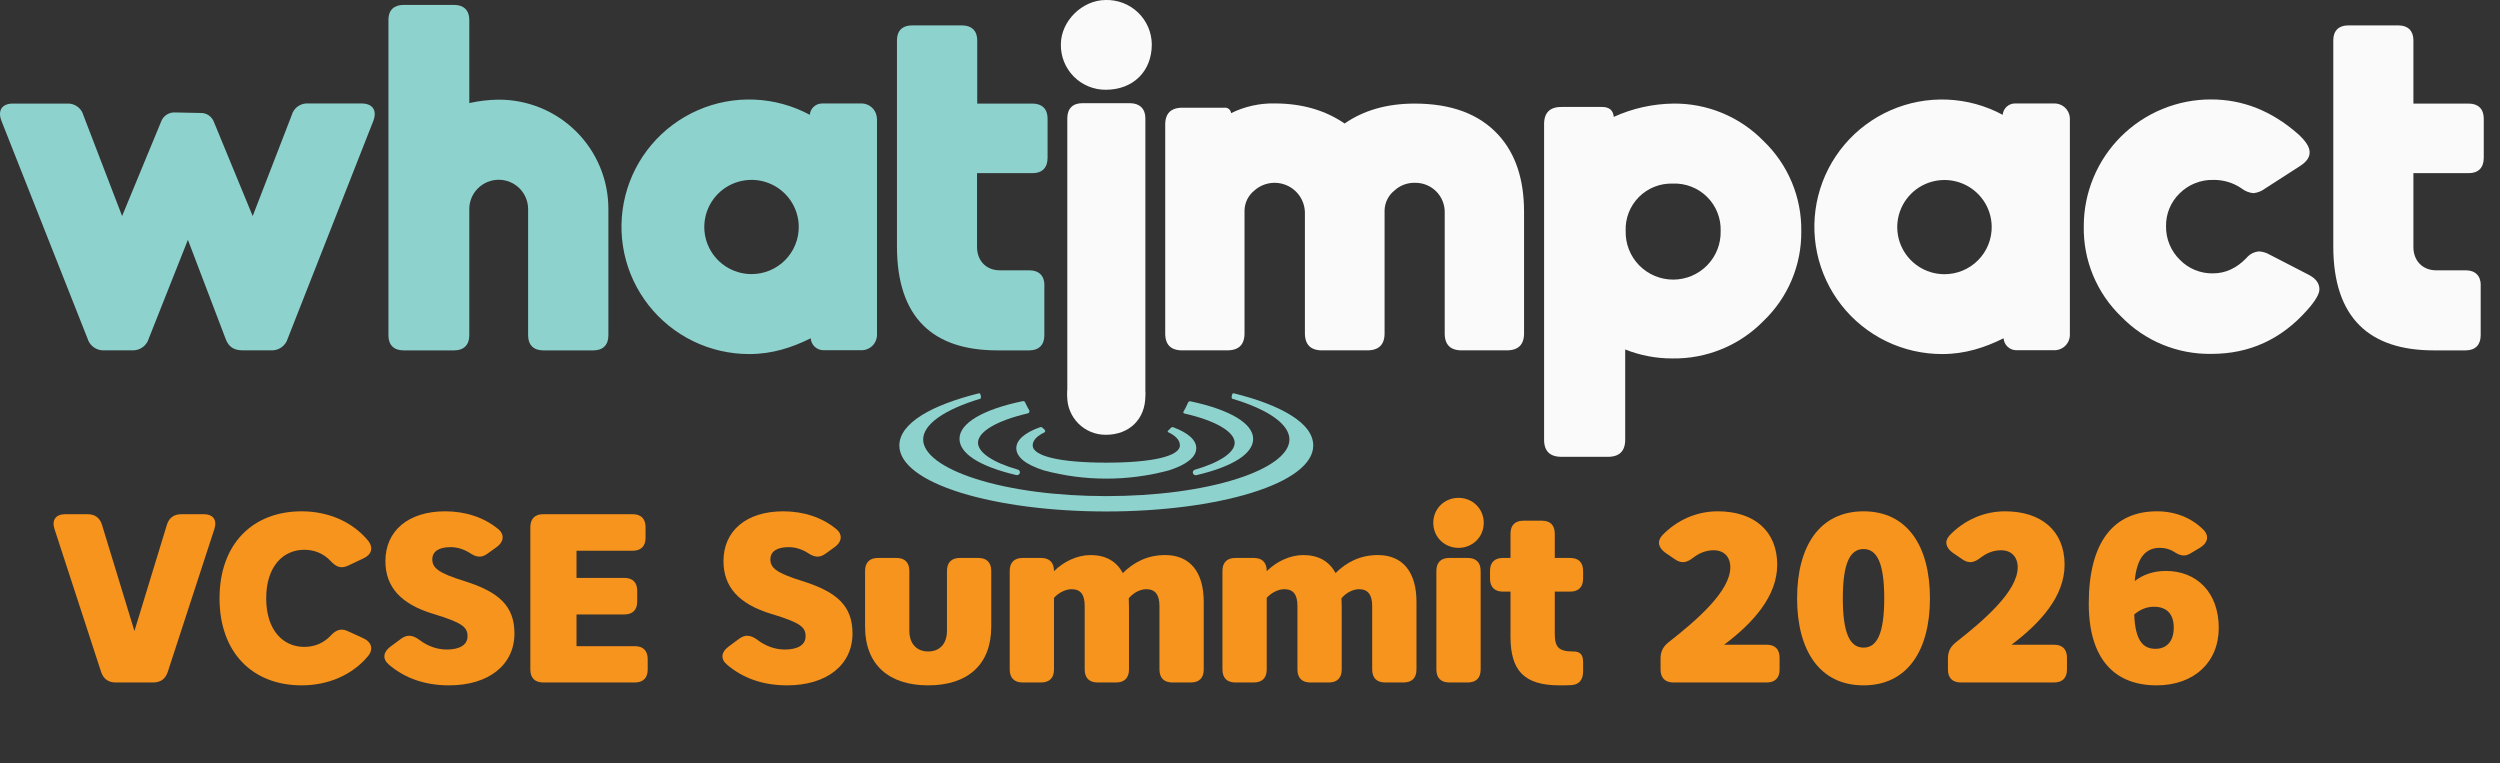 <svg width="560" height="171" viewBox="0 0 560 171" fill="none" xmlns="http://www.w3.org/2000/svg">
<rect x="0" y="0" width="560" height="171" fill="#333333" stroke="none"/>
<path d="M25.954 152.873C24.301 152.873 23.181 152.119 22.648 150.504L12.196 118.465C11.556 116.473 12.516 115.181 14.596 115.181H19.608C21.262 115.181 22.381 115.989 22.861 117.604L30.114 141.35L37.367 117.604C37.846 115.989 38.966 115.181 40.62 115.181H45.632C47.712 115.181 48.672 116.419 48.032 118.465L37.58 150.504C37.047 152.119 35.927 152.873 34.273 152.873H25.954Z" fill="#F7941D"/>
<path d="M49.176 134.027C49.176 121.912 56.535 114.535 67.573 114.535C73.493 114.535 78.932 116.85 82.452 121.104C83.732 122.719 83.198 124.281 81.385 125.089L77.972 126.704C76.373 127.458 75.253 126.973 74.026 125.627C72.533 124.065 70.56 123.15 68.16 123.15C63.467 123.15 59.628 126.812 59.628 134.027C59.628 141.242 63.467 144.904 68.16 144.904C70.56 144.904 72.533 143.989 74.026 142.427C75.253 141.081 76.426 140.65 77.972 141.404L81.385 142.965C83.198 143.773 83.732 145.389 82.452 146.95C78.932 151.204 73.493 153.519 67.573 153.519C56.535 153.519 49.176 146.142 49.176 134.027Z" fill="#F7941D"/>
<path d="M100.089 145.496C103.022 145.496 104.728 144.419 104.728 142.535C104.728 140.542 103.715 139.519 97.102 137.527C89.743 135.319 86.33 131.442 86.33 125.681C86.33 119.004 91.343 114.535 99.715 114.535C104.248 114.535 108.408 115.881 111.607 118.519C113.101 119.758 112.834 121.427 111.234 122.558L109.208 124.012C107.821 125.035 106.648 124.819 105.208 123.85C103.928 123.042 102.435 122.558 100.942 122.558C98.222 122.558 96.836 123.581 96.836 125.304C96.836 127.242 98.275 128.373 103.982 130.15C111.714 132.573 115.234 135.696 115.234 141.889C115.234 148.942 109.474 153.519 100.569 153.519C95.183 153.519 90.65 151.904 87.13 148.889C85.584 147.596 85.85 146.035 87.45 144.85L89.85 143.073C91.236 142.05 92.516 142.265 93.956 143.342C95.716 144.689 97.849 145.496 100.089 145.496Z" fill="#F7941D"/>
<path d="M118.795 118.089C118.795 116.204 119.809 115.181 121.675 115.181H141.726C143.593 115.181 144.606 116.204 144.606 118.089V120.458C144.606 122.342 143.593 123.365 141.726 123.365H129.141V129.45H139.86C141.726 129.45 142.739 130.473 142.739 132.358V134.727C142.739 136.612 141.726 137.635 139.86 137.635H129.141V144.742H142.206C144.072 144.742 145.086 145.765 145.086 147.65V149.965C145.086 151.85 144.072 152.873 142.206 152.873H121.675C119.809 152.873 118.795 151.85 118.795 149.965V118.089Z" fill="#F7941D"/>
<path d="M175.816 145.496C178.749 145.496 180.455 144.419 180.455 142.535C180.455 140.542 179.442 139.519 172.829 137.527C165.47 135.319 162.057 131.442 162.057 125.681C162.057 119.004 167.07 114.535 175.442 114.535C179.975 114.535 184.135 115.881 187.334 118.519C188.827 119.758 188.561 121.427 186.961 122.558L184.935 124.012C183.548 125.035 182.375 124.819 180.935 123.85C179.655 123.042 178.162 122.558 176.669 122.558C173.949 122.558 172.563 123.581 172.563 125.304C172.563 127.242 174.002 128.373 179.708 130.15C187.441 132.573 190.961 135.696 190.961 141.889C190.961 148.942 185.201 153.519 176.296 153.519C170.909 153.519 166.377 151.904 162.857 148.889C161.311 147.596 161.577 146.035 163.177 144.85L165.577 143.073C166.963 142.05 168.243 142.265 169.683 143.342C171.443 144.689 173.576 145.496 175.816 145.496Z" fill="#F7941D"/>
<path d="M207.907 153.519C199.108 153.519 193.776 148.889 193.776 140.381V127.889C193.776 126.004 194.789 124.981 196.655 124.981H200.815C202.681 124.981 203.695 126.004 203.695 127.889V141.296C203.695 144.312 205.454 145.927 207.907 145.927C210.414 145.927 212.12 144.312 212.12 141.296V127.889C212.12 126.004 213.133 124.981 215 124.981H219.159C221.026 124.981 222.039 126.004 222.039 127.889V140.381C222.039 148.889 216.76 153.519 207.907 153.519Z" fill="#F7941D"/>
<path d="M236.094 133.919V149.965C236.094 151.85 235.081 152.873 233.214 152.873H229.055C227.188 152.873 226.175 151.85 226.175 149.965V127.889C226.175 126.004 227.188 124.981 229.055 124.981H233.214C235.081 124.981 236.094 126.004 236.094 127.889V127.942C238.28 125.789 241.267 124.335 244.306 124.335C247.666 124.335 250.119 125.735 251.505 128.373C253.958 125.95 256.998 124.335 260.998 124.335C266.544 124.335 269.637 128.104 269.637 134.835V149.965C269.637 151.85 268.624 152.873 266.757 152.873H262.598C260.731 152.873 259.718 151.85 259.718 149.965V135.75C259.718 133.219 258.758 131.981 256.785 131.981C255.345 131.981 253.799 132.842 252.839 134.027C252.892 135.104 252.892 136.181 252.892 137.312V149.965C252.892 151.85 251.879 152.873 250.012 152.873H245.853C243.986 152.873 242.973 151.85 242.973 149.965V135.75C242.973 133.273 242.12 131.981 240.04 131.981C238.6 131.981 237.054 132.842 236.094 133.919Z" fill="#F7941D"/>
<path d="M283.747 133.919V149.965C283.747 151.85 282.734 152.873 280.867 152.873H276.708C274.841 152.873 273.828 151.85 273.828 149.965V127.889C273.828 126.004 274.841 124.981 276.708 124.981H280.867C282.734 124.981 283.747 126.004 283.747 127.889V127.942C285.933 125.789 288.92 124.335 291.959 124.335C295.319 124.335 297.772 125.735 299.158 128.373C301.611 125.95 304.651 124.335 308.651 124.335C314.197 124.335 317.29 128.104 317.29 134.835V149.965C317.29 151.85 316.277 152.873 314.41 152.873H310.251C308.384 152.873 307.371 151.85 307.371 149.965V135.75C307.371 133.219 306.411 131.981 304.438 131.981C302.998 131.981 301.452 132.842 300.492 134.027C300.545 135.104 300.545 136.181 300.545 137.312V149.965C300.545 151.85 299.532 152.873 297.665 152.873H293.506C291.639 152.873 290.626 151.85 290.626 149.965V135.75C290.626 133.273 289.773 131.981 287.693 131.981C286.253 131.981 284.707 132.842 283.747 133.919Z" fill="#F7941D"/>
<path d="M321.748 149.965V127.889C321.748 126.004 322.761 124.981 324.627 124.981H328.787C330.653 124.981 331.666 126.004 331.666 127.889V149.965C331.666 151.85 330.653 152.873 328.787 152.873H324.627C322.761 152.873 321.748 151.85 321.748 149.965ZM332.36 117.119C332.36 120.296 329.853 122.719 326.707 122.719C323.561 122.719 321.054 120.296 321.054 117.119C321.054 113.942 323.561 111.519 326.707 111.519C329.853 111.519 332.36 113.942 332.36 117.119Z" fill="#F7941D"/>
<path d="M349.39 153.519C341.391 153.519 338.352 150.235 338.352 142.589V132.519H336.645C334.779 132.519 333.765 131.496 333.765 129.612V127.889C333.765 126.004 334.779 124.981 336.645 124.981H338.352V119.542C338.352 117.658 339.365 116.635 341.231 116.635H345.391C347.257 116.635 348.27 117.658 348.27 119.542V124.981H351.737C353.603 124.981 354.616 126.004 354.616 127.889V129.612C354.616 131.496 353.603 132.519 351.737 132.519H348.27V141.942C348.27 145.012 349.177 145.927 352.377 145.927C353.87 145.927 354.616 146.519 354.616 148.296V150.396C354.616 152.227 353.763 153.358 352.003 153.465C351.15 153.519 350.244 153.519 349.39 153.519Z" fill="#F7941D"/>
<path d="M384.764 114.535C392.87 114.535 398.096 118.896 398.096 126.489C398.096 133.596 392.656 139.573 386.204 144.419H395.749C397.616 144.419 398.629 145.442 398.629 147.327V149.965C398.629 151.85 397.616 152.873 395.749 152.873H374.845C372.978 152.873 371.965 151.85 371.965 149.965V147.489C371.965 145.981 372.499 144.904 373.672 143.935C380.284 138.765 387.59 132.358 387.59 127.081C387.59 124.765 386.204 123.258 383.857 123.258C382.204 123.258 380.658 123.85 379.271 124.927C377.885 126.004 376.711 126.327 375.218 125.304L373.085 123.85C371.485 122.719 371.112 121.265 372.339 119.919C375.432 116.689 379.804 114.535 384.764 114.535Z" fill="#F7941D"/>
<path d="M432.308 134.027C432.308 145.658 427.295 153.519 417.43 153.519C407.564 153.519 402.551 145.658 402.551 134.027C402.551 122.396 407.564 114.535 417.43 114.535C427.295 114.535 432.308 122.396 432.308 134.027ZM422.069 134.027C422.069 126.058 420.416 122.989 417.43 122.989C414.443 122.989 412.79 126.058 412.79 134.027C412.79 141.996 414.443 145.065 417.43 145.065C420.416 145.065 422.069 141.996 422.069 134.027Z" fill="#F7941D"/>
<path d="M449.136 114.535C457.242 114.535 462.468 118.896 462.468 126.489C462.468 133.596 457.028 139.573 450.576 144.419H460.121C461.988 144.419 463.001 145.442 463.001 147.327V149.965C463.001 151.85 461.988 152.873 460.121 152.873H439.217C437.35 152.873 436.337 151.85 436.337 149.965V147.489C436.337 145.981 436.87 144.904 438.044 143.935C444.656 138.765 451.962 132.358 451.962 127.081C451.962 124.765 450.576 123.258 448.229 123.258C446.576 123.258 445.03 123.85 443.643 124.927C442.257 126.004 441.083 126.327 439.59 125.304L437.457 123.85C435.857 122.719 435.484 121.265 436.711 119.919C439.803 116.689 444.176 114.535 449.136 114.535Z" fill="#F7941D"/>
<path d="M483.775 122.719C480.788 122.719 478.655 124.712 478.175 130.15C479.935 128.804 482.228 127.889 485.161 127.889C491.987 127.889 497 132.627 497 140.65C497 148.35 491.454 153.519 483.082 153.519C473.696 153.519 467.883 147.65 467.883 135.212C467.883 121.319 473.536 114.535 483.135 114.535C487.294 114.535 490.867 115.989 493.534 118.627C494.974 120.081 494.494 121.642 492.84 122.665L490.761 123.904C489.321 124.819 488.254 124.442 486.868 123.527C485.961 122.989 484.948 122.719 483.775 122.719ZM482.495 135.912C480.789 135.912 479.349 136.558 478.069 137.635C478.282 143.558 480.095 145.335 482.815 145.335C485.428 145.335 486.921 143.558 486.921 140.596C486.921 137.742 485.535 135.912 482.495 135.912Z" fill="#F7941D"/>
<g clip-path="url(#clip0_2742_8851)">
<path d="M39.327 25.191L44.755 25.305C45.451 25.253 46.144 25.434 46.725 25.819C47.306 26.205 47.741 26.773 47.962 27.433L56.603 48.395L65.324 25.854C65.535 25.036 66.029 24.318 66.719 23.828C67.409 23.339 68.251 23.108 69.095 23.177H80.956C83.499 23.177 84.498 24.723 83.639 27.045L64.466 75.801C64.228 76.625 63.712 77.342 63.006 77.829C62.299 78.317 61.445 78.546 60.588 78.477H54.395C52.383 78.477 51.175 77.708 50.504 75.801L42.091 53.721L33.336 75.801C33.106 76.607 32.608 77.31 31.925 77.797C31.241 78.283 30.411 78.523 29.573 78.477H23.367C22.527 78.526 21.695 78.287 21.01 77.8C20.324 77.314 19.826 76.609 19.596 75.801L0.322 27.071C-0.57 24.756 0.429 23.204 2.865 23.204H14.941C15.784 23.136 16.623 23.368 17.312 23.858C18 24.347 18.494 25.064 18.704 25.88L27.352 48.395L36.074 27.285C36.304 26.63 36.745 26.069 37.329 25.69C37.913 25.311 38.606 25.136 39.3 25.191" fill="#8ED2CE"/>
<path d="M136.278 46.836V75.139C136.278 77.24 135.077 78.484 132.964 78.484H121.653C119.559 78.484 118.298 77.273 118.298 75.139V46.836C118.298 45.094 117.604 43.422 116.368 42.19C115.133 40.958 113.457 40.266 111.71 40.266C109.963 40.266 108.287 40.958 107.051 42.19C105.816 43.422 105.122 45.094 105.122 46.836V75.139C105.122 77.24 103.894 78.484 101.767 78.484H90.362C88.249 78.484 87.008 77.273 87.008 75.139V4.416C87.008 2.322 88.215 1.104 90.362 1.104H101.767C103.861 1.104 105.122 2.322 105.122 4.416V23.09C107.265 22.61 109.453 22.352 111.65 22.321C114.884 22.308 118.088 22.932 121.079 24.159C124.07 25.386 126.788 27.19 129.077 29.469C131.366 31.747 133.181 34.455 134.417 37.435C135.652 40.416 136.285 43.611 136.278 46.836Z" fill="#8ED2CE"/>
<path d="M196.449 26.63V75.025C196.445 75.483 196.349 75.935 196.168 76.356C195.987 76.776 195.725 77.157 195.395 77.475C195.066 77.794 194.676 78.044 194.249 78.212C193.822 78.379 193.365 78.46 192.907 78.451H184.38C183.666 78.429 182.986 78.143 182.472 77.648C181.959 77.153 181.648 76.485 181.602 75.774C177.389 77.868 172.961 79.307 167.862 79.307C163.508 79.317 159.209 78.335 155.294 76.436C151.378 74.537 147.949 71.771 145.269 68.349C142.588 64.927 140.727 60.94 139.827 56.692C138.926 52.443 139.011 48.046 140.075 43.835C141.138 39.624 143.152 35.711 145.962 32.394C148.773 29.078 152.306 26.445 156.292 24.698C160.278 22.95 164.611 22.134 168.961 22.311C173.312 22.488 177.564 23.654 181.394 25.72C181.448 25.026 181.763 24.379 182.276 23.907C182.788 23.436 183.461 23.175 184.158 23.177H192.88C193.339 23.167 193.795 23.249 194.222 23.416C194.649 23.583 195.039 23.834 195.368 24.152C195.698 24.471 195.961 24.852 196.141 25.272C196.322 25.693 196.418 26.145 196.422 26.603M178.919 50.69C178.888 48.613 178.243 46.59 177.065 44.877C175.887 43.163 174.228 41.835 172.295 41.058C170.363 40.281 168.244 40.09 166.204 40.51C164.163 40.929 162.292 41.94 160.826 43.416C159.359 44.892 158.362 46.766 157.959 48.805C157.557 50.843 157.766 52.955 158.562 54.875C159.358 56.795 160.705 58.438 162.433 59.598C164.162 60.758 166.195 61.383 168.278 61.395C169.686 61.406 171.082 61.135 172.384 60.599C173.685 60.063 174.867 59.274 175.858 58.276C176.849 57.279 177.63 56.094 178.156 54.791C178.682 53.489 178.941 52.094 178.919 50.69Z" fill="#8ED2CE"/>
<path d="M233.932 63.864V75.139C233.932 77.24 232.705 78.484 230.578 78.484H223.406C209.116 78.484 200.918 71.305 200.918 55.173V9.006C200.918 6.912 202.126 5.694 204.239 5.694H215.543C217.643 5.694 218.898 6.912 218.898 9.006V23.204H231.303C233.416 23.204 234.657 24.415 234.657 26.549V35.361C234.657 37.569 233.436 38.787 231.303 38.787H218.858V55.36C218.858 58.344 220.87 60.552 223.956 60.552H230.598C232.705 60.552 233.953 61.764 233.953 63.898" fill="#8ED2CE"/>
<path d="M463.651 26.63V75.025C463.648 75.482 463.553 75.934 463.373 76.355C463.193 76.776 462.931 77.156 462.602 77.475C462.273 77.794 461.884 78.044 461.457 78.212C461.03 78.379 460.574 78.46 460.116 78.451H451.589C450.874 78.429 450.193 78.143 449.679 77.648C449.164 77.153 448.852 76.486 448.804 75.774C444.598 77.868 440.163 79.307 435.071 79.307C430.717 79.317 426.418 78.335 422.503 76.436C418.587 74.537 415.158 71.771 412.478 68.349C409.797 64.927 407.936 60.94 407.036 56.692C406.135 52.443 406.22 48.046 407.284 43.835C408.347 39.624 410.361 35.711 413.171 32.394C415.982 29.078 419.515 26.445 423.501 24.698C427.487 22.95 431.82 22.134 436.17 22.311C440.521 22.488 444.773 23.654 448.603 25.72C448.656 25.027 448.969 24.38 449.481 23.908C449.992 23.436 450.664 23.175 451.36 23.177H460.116C460.574 23.167 461.03 23.249 461.457 23.416C461.884 23.584 462.273 23.834 462.602 24.153C462.931 24.471 463.193 24.852 463.373 25.273C463.553 25.693 463.648 26.145 463.651 26.603M446.141 50.717C446.111 48.639 445.466 46.617 444.288 44.904C443.109 43.19 441.45 41.861 439.518 41.085C437.586 40.308 435.466 40.117 433.426 40.537C431.386 40.956 429.515 41.967 428.048 43.443C426.582 44.918 425.584 46.793 425.182 48.831C424.779 50.87 424.989 52.982 425.785 54.902C426.581 56.822 427.927 58.465 429.656 59.625C431.384 60.785 433.417 61.41 435.501 61.422C436.908 61.431 438.304 61.16 439.605 60.624C440.906 60.088 442.087 59.298 443.078 58.301C444.069 57.304 444.851 56.12 445.377 54.817C445.903 53.515 446.162 52.121 446.141 50.717Z" fill="#FAFAFA"/>
<path d="M253.133 91.364H242.399C240.286 91.364 239.078 90.153 239.078 88.019V26.462C239.078 24.368 240.286 23.117 242.399 23.117H253.133C255.226 23.117 256.562 24.335 256.562 26.462V88.019C256.562 90.12 255.22 91.364 253.133 91.364Z" fill="#FAFAFA"/>
<path d="M555.671 63.864V75.139C555.671 77.24 554.45 78.484 552.316 78.484H545.144C530.848 78.484 522.656 71.305 522.656 55.173V9.006C522.656 6.912 523.864 5.694 525.97 5.694H537.282C539.375 5.694 540.603 6.912 540.603 9.006V23.204H553.007C555.114 23.204 556.362 24.415 556.362 26.549V35.361C556.362 37.569 555.134 38.787 553.007 38.787H540.603V55.36C540.603 58.344 542.615 60.552 545.701 60.552H552.336C554.45 60.552 555.691 61.764 555.691 63.898" fill="#FAFAFA"/>
<path d="M301.188 27.667C305.491 24.687 310.728 23.2 316.901 23.204C325.139 23.204 331.401 25.559 335.686 30.27C339.483 34.445 341.384 40.163 341.388 47.425V74.463C341.455 77.193 340.113 78.531 337.363 78.477H327.608C324.871 78.544 323.54 77.206 323.616 74.463V47.639C323.637 46.755 323.478 45.875 323.149 45.054C322.819 44.233 322.326 43.487 321.698 42.861C321.071 42.236 320.323 41.743 319.5 41.415C318.676 41.086 317.794 40.927 316.907 40.948C315.212 40.916 313.57 41.545 312.332 42.701C311.667 43.232 311.126 43.902 310.748 44.664C310.371 45.426 310.165 46.261 310.145 47.111V74.463C310.212 77.193 308.87 78.531 306.12 78.477H296.325C293.587 78.544 292.246 77.206 292.299 74.463V47.639C292.283 46.336 291.89 45.065 291.168 43.978C290.445 42.892 289.424 42.037 288.226 41.516C287.028 40.994 285.705 40.829 284.415 41.039C283.125 41.249 281.924 41.827 280.954 42.701C280.291 43.234 279.752 43.904 279.376 44.666C278.999 45.427 278.794 46.262 278.774 47.111V74.463C278.841 77.193 277.499 78.531 274.749 78.477H265.001C262.264 78.544 260.933 77.206 261.009 74.463V28.142C260.937 25.416 262.268 24.078 265.001 24.127H274.272C274.451 24.107 274.632 24.123 274.804 24.173C274.976 24.224 275.136 24.308 275.275 24.422C275.414 24.536 275.529 24.676 275.612 24.834C275.696 24.993 275.747 25.167 275.762 25.345C278.822 23.836 282.204 23.09 285.617 23.171C291.669 23.193 296.859 24.692 301.188 27.667Z" fill="#FAFAFA"/>
<path d="M364.044 78.283V98.256C364.12 101.039 362.76 102.395 359.965 102.324H349.955C347.16 102.391 345.8 101.035 345.876 98.256V28.028C345.805 25.245 347.164 23.889 349.955 23.96H358.771C360.434 23.924 361.34 24.665 361.488 26.181C365.659 24.283 370.18 23.269 374.765 23.204C378.529 23.151 382.265 23.865 385.744 25.3C389.223 26.736 392.372 28.864 394.999 31.554C397.725 34.159 399.885 37.295 401.345 40.768C402.805 44.24 403.534 47.975 403.485 51.741C403.535 55.505 402.807 59.239 401.347 62.711C399.887 66.183 397.726 69.317 394.999 71.92C392.348 74.626 389.171 76.765 385.663 78.204C382.155 79.643 378.39 80.353 374.597 80.291C370.983 80.3 367.401 79.618 364.044 78.283ZM374.704 41.122C373.297 41.077 371.895 41.321 370.587 41.841C369.279 42.361 368.093 43.144 367.102 44.142C366.111 45.14 365.338 46.331 364.83 47.641C364.322 48.951 364.091 50.351 364.151 51.754C364.115 53.169 364.364 54.578 364.883 55.896C365.401 57.214 366.179 58.416 367.17 59.429C368.162 60.443 369.346 61.249 370.655 61.799C371.963 62.349 373.368 62.632 374.788 62.632C376.208 62.632 377.613 62.349 378.922 61.799C380.23 61.249 381.414 60.443 382.406 59.429C383.397 58.416 384.175 57.214 384.693 55.896C385.212 54.578 385.461 53.169 385.425 51.754C385.473 50.339 385.228 48.928 384.705 47.612C384.181 46.295 383.391 45.1 382.384 44.102C381.376 43.105 380.173 42.325 378.849 41.812C377.525 41.299 376.11 41.064 374.691 41.122H374.704Z" fill="#FAFAFA"/>
<path d="M515.324 37.114L507.367 42.24C506.613 42.815 505.715 43.172 504.77 43.27C503.789 43.178 502.856 42.801 502.087 42.186C500.222 40.92 498.009 40.261 495.754 40.299C494.359 40.27 492.973 40.523 491.68 41.043C490.386 41.563 489.211 42.339 488.226 43.324C487.243 44.278 486.466 45.424 485.944 46.69C485.423 47.956 485.167 49.315 485.194 50.684C485.173 52.083 485.438 53.473 485.973 54.767C486.508 56.061 487.302 57.233 488.307 58.211C489.265 59.19 490.414 59.963 491.683 60.483C492.952 61.004 494.315 61.259 495.687 61.235C498.504 61.235 501.007 60.084 503.214 57.776C503.565 57.349 504.001 57 504.494 56.749C504.987 56.498 505.526 56.351 506.079 56.317C506.86 56.371 507.619 56.6 508.299 56.986L517.162 61.556C518.75 62.386 519.546 63.465 519.55 64.795C519.55 65.879 518.611 67.462 516.732 69.545C510.958 76.031 503.847 79.271 495.398 79.267C491.631 79.336 487.89 78.63 484.408 77.195C480.925 75.76 477.777 73.625 475.157 70.923C472.439 68.305 470.29 65.156 468.846 61.672C467.402 58.188 466.694 54.446 466.765 50.677C466.762 46.942 467.498 43.244 468.932 39.794C470.365 36.343 472.467 33.209 475.117 30.57C477.767 27.932 480.913 25.841 484.375 24.417C487.837 22.994 491.546 22.265 495.291 22.274C502.366 22.274 508.827 24.83 514.673 29.942C516.462 31.53 517.356 32.917 517.356 34.103C517.383 35.208 516.692 36.211 515.324 37.114Z" fill="#FAFAFA"/>
<path d="M258.003 9.943C258.003 16.018 253.783 20.106 247.698 20.106C246.363 20.114 245.04 19.856 243.807 19.347C242.574 18.837 241.456 18.087 240.518 17.14C239.58 16.193 238.842 15.068 238.347 13.832C237.852 12.596 237.609 11.274 237.635 9.943C237.635 4.751 242.398 3.22801e-05 247.698 3.22801e-05C249.032 -0.032 250.359 0.201 251.601 0.685C252.844 1.169 253.978 1.895 254.937 2.82C255.896 3.745 256.661 4.852 257.187 6.074C257.713 7.297 257.991 8.612 258.003 9.943Z" fill="#FAFAFA"/>
<path d="M256.561 88.694C256.561 93.913 252.938 97.392 247.719 97.392C246.574 97.403 245.438 97.184 244.379 96.749C243.319 96.315 242.358 95.674 241.551 94.863C240.744 94.053 240.107 93.09 239.679 92.03C239.251 90.971 239.04 89.837 239.058 88.694C239.058 84.238 243.15 80.163 247.719 80.163C248.863 80.138 250.001 80.339 251.066 80.755C252.132 81.171 253.104 81.794 253.927 82.587C254.749 83.381 255.405 84.329 255.858 85.377C256.31 86.426 256.549 87.553 256.561 88.694Z" fill="#FAFAFA"/>
<path d="M289.154 93.003C286.114 91.103 281.68 89.404 276.32 88.092C275.951 87.999 275.736 89.223 276.031 89.31C284.169 91.739 288.832 95.064 288.832 98.45C288.832 101.661 284.545 104.873 277.071 107.262C269.262 109.757 258.876 111.129 247.813 111.129C236.751 111.129 226.345 109.757 218.556 107.262C211.076 104.873 206.789 101.661 206.789 98.45C206.789 95.064 211.485 91.759 219.596 89.31C219.891 89.223 219.67 87.972 219.301 88.092C213.934 89.43 209.506 91.103 206.467 93.003C203.146 95.084 201.455 97.366 201.455 99.795C201.455 103.869 206.373 107.636 215.296 110.4C224.017 113.076 235.536 114.568 247.813 114.568C260.091 114.568 271.637 113.076 280.331 110.4C289.254 107.636 294.165 103.869 294.165 99.795C294.165 97.366 292.508 95.084 289.154 93.003Z" fill="#8ED2CE"/>
<path d="M276.567 99.199C276.567 101.367 273.213 103.608 267.644 105.221C267.487 105.265 267.353 105.369 267.271 105.51C267.19 105.651 267.167 105.819 267.208 105.977C267.244 106.111 267.323 106.23 267.433 106.315C267.544 106.4 267.679 106.445 267.819 106.445C267.865 106.452 267.913 106.452 267.96 106.445C276.171 104.512 280.707 101.628 280.707 98.316C280.707 94.85 275.514 91.772 266.678 89.899C266.564 89.874 266.444 89.89 266.34 89.943C266.236 89.997 266.154 90.085 266.108 90.193L266.021 90.401C265.934 90.595 265.846 90.789 265.752 90.983L265.551 91.391C265.451 91.585 265.35 91.779 265.243 91.966C265.196 92.053 265.149 92.14 265.095 92.227C265.075 92.263 265.064 92.303 265.063 92.345C265.061 92.386 265.069 92.427 265.086 92.464C265.103 92.502 265.128 92.535 265.16 92.561C265.192 92.587 265.229 92.606 265.269 92.615C272.22 94.194 276.567 96.69 276.567 99.199Z" fill="#8ED2CE"/>
<path d="M214.926 98.289C214.926 101.601 219.448 104.485 227.673 106.419C227.722 106.425 227.771 106.425 227.82 106.419C227.974 106.423 228.123 106.371 228.241 106.272C228.358 106.174 228.435 106.036 228.456 105.884C228.478 105.733 228.443 105.578 228.358 105.451C228.272 105.324 228.143 105.232 227.995 105.194C222.406 103.595 219.072 101.354 219.072 99.172C219.072 96.67 223.359 94.194 230.242 92.588C230.311 92.571 230.374 92.538 230.429 92.493C230.483 92.448 230.526 92.391 230.556 92.327C230.585 92.263 230.6 92.193 230.599 92.123C230.599 92.052 230.582 91.983 230.551 91.919L230.235 91.351C230.162 91.217 230.088 91.083 230.021 90.942L229.739 90.367L229.632 90.126C229.586 90.028 229.507 89.948 229.41 89.899C229.313 89.851 229.202 89.836 229.095 89.859C220.159 91.712 214.926 94.796 214.926 98.289Z" fill="#8ED2CE"/>
<path d="M233.905 96.884C233.961 96.858 234.009 96.818 234.046 96.769C234.083 96.72 234.107 96.662 234.117 96.601C234.126 96.54 234.12 96.478 234.1 96.42C234.079 96.362 234.044 96.31 233.999 96.269L233.912 96.188L233.791 96.075L233.543 95.834C233.468 95.758 233.374 95.706 233.27 95.682C233.167 95.658 233.059 95.664 232.959 95.7C229.517 96.931 227.652 98.564 227.652 100.383C227.652 102.391 229.786 104.09 233.811 105.368C242.982 107.83 252.643 107.83 261.814 105.368C265.839 104.09 267.966 102.364 267.966 100.383C267.966 98.57 266.155 96.958 262.8 95.7C262.717 95.671 262.628 95.666 262.542 95.687C262.457 95.707 262.379 95.751 262.317 95.814L262.035 96.101C261.987 96.14 261.943 96.183 261.901 96.228L261.713 96.409L261.626 96.489C261.602 96.511 261.584 96.538 261.572 96.568C261.561 96.598 261.558 96.631 261.563 96.662C261.567 96.694 261.58 96.725 261.599 96.75C261.618 96.776 261.644 96.797 261.673 96.811C263.102 97.48 264.296 98.45 264.296 99.761C264.296 102.19 258.138 103.635 247.813 103.635C237.488 103.635 231.322 102.19 231.322 99.761C231.322 98.51 232.496 97.553 233.905 96.884Z" fill="#8ED2CE"/>
</g>
<defs>
<clipPath id="clip0_2742_8851">
<rect width="556.341" height="114.568" fill="white"/>
</clipPath>
</defs>
</svg>
